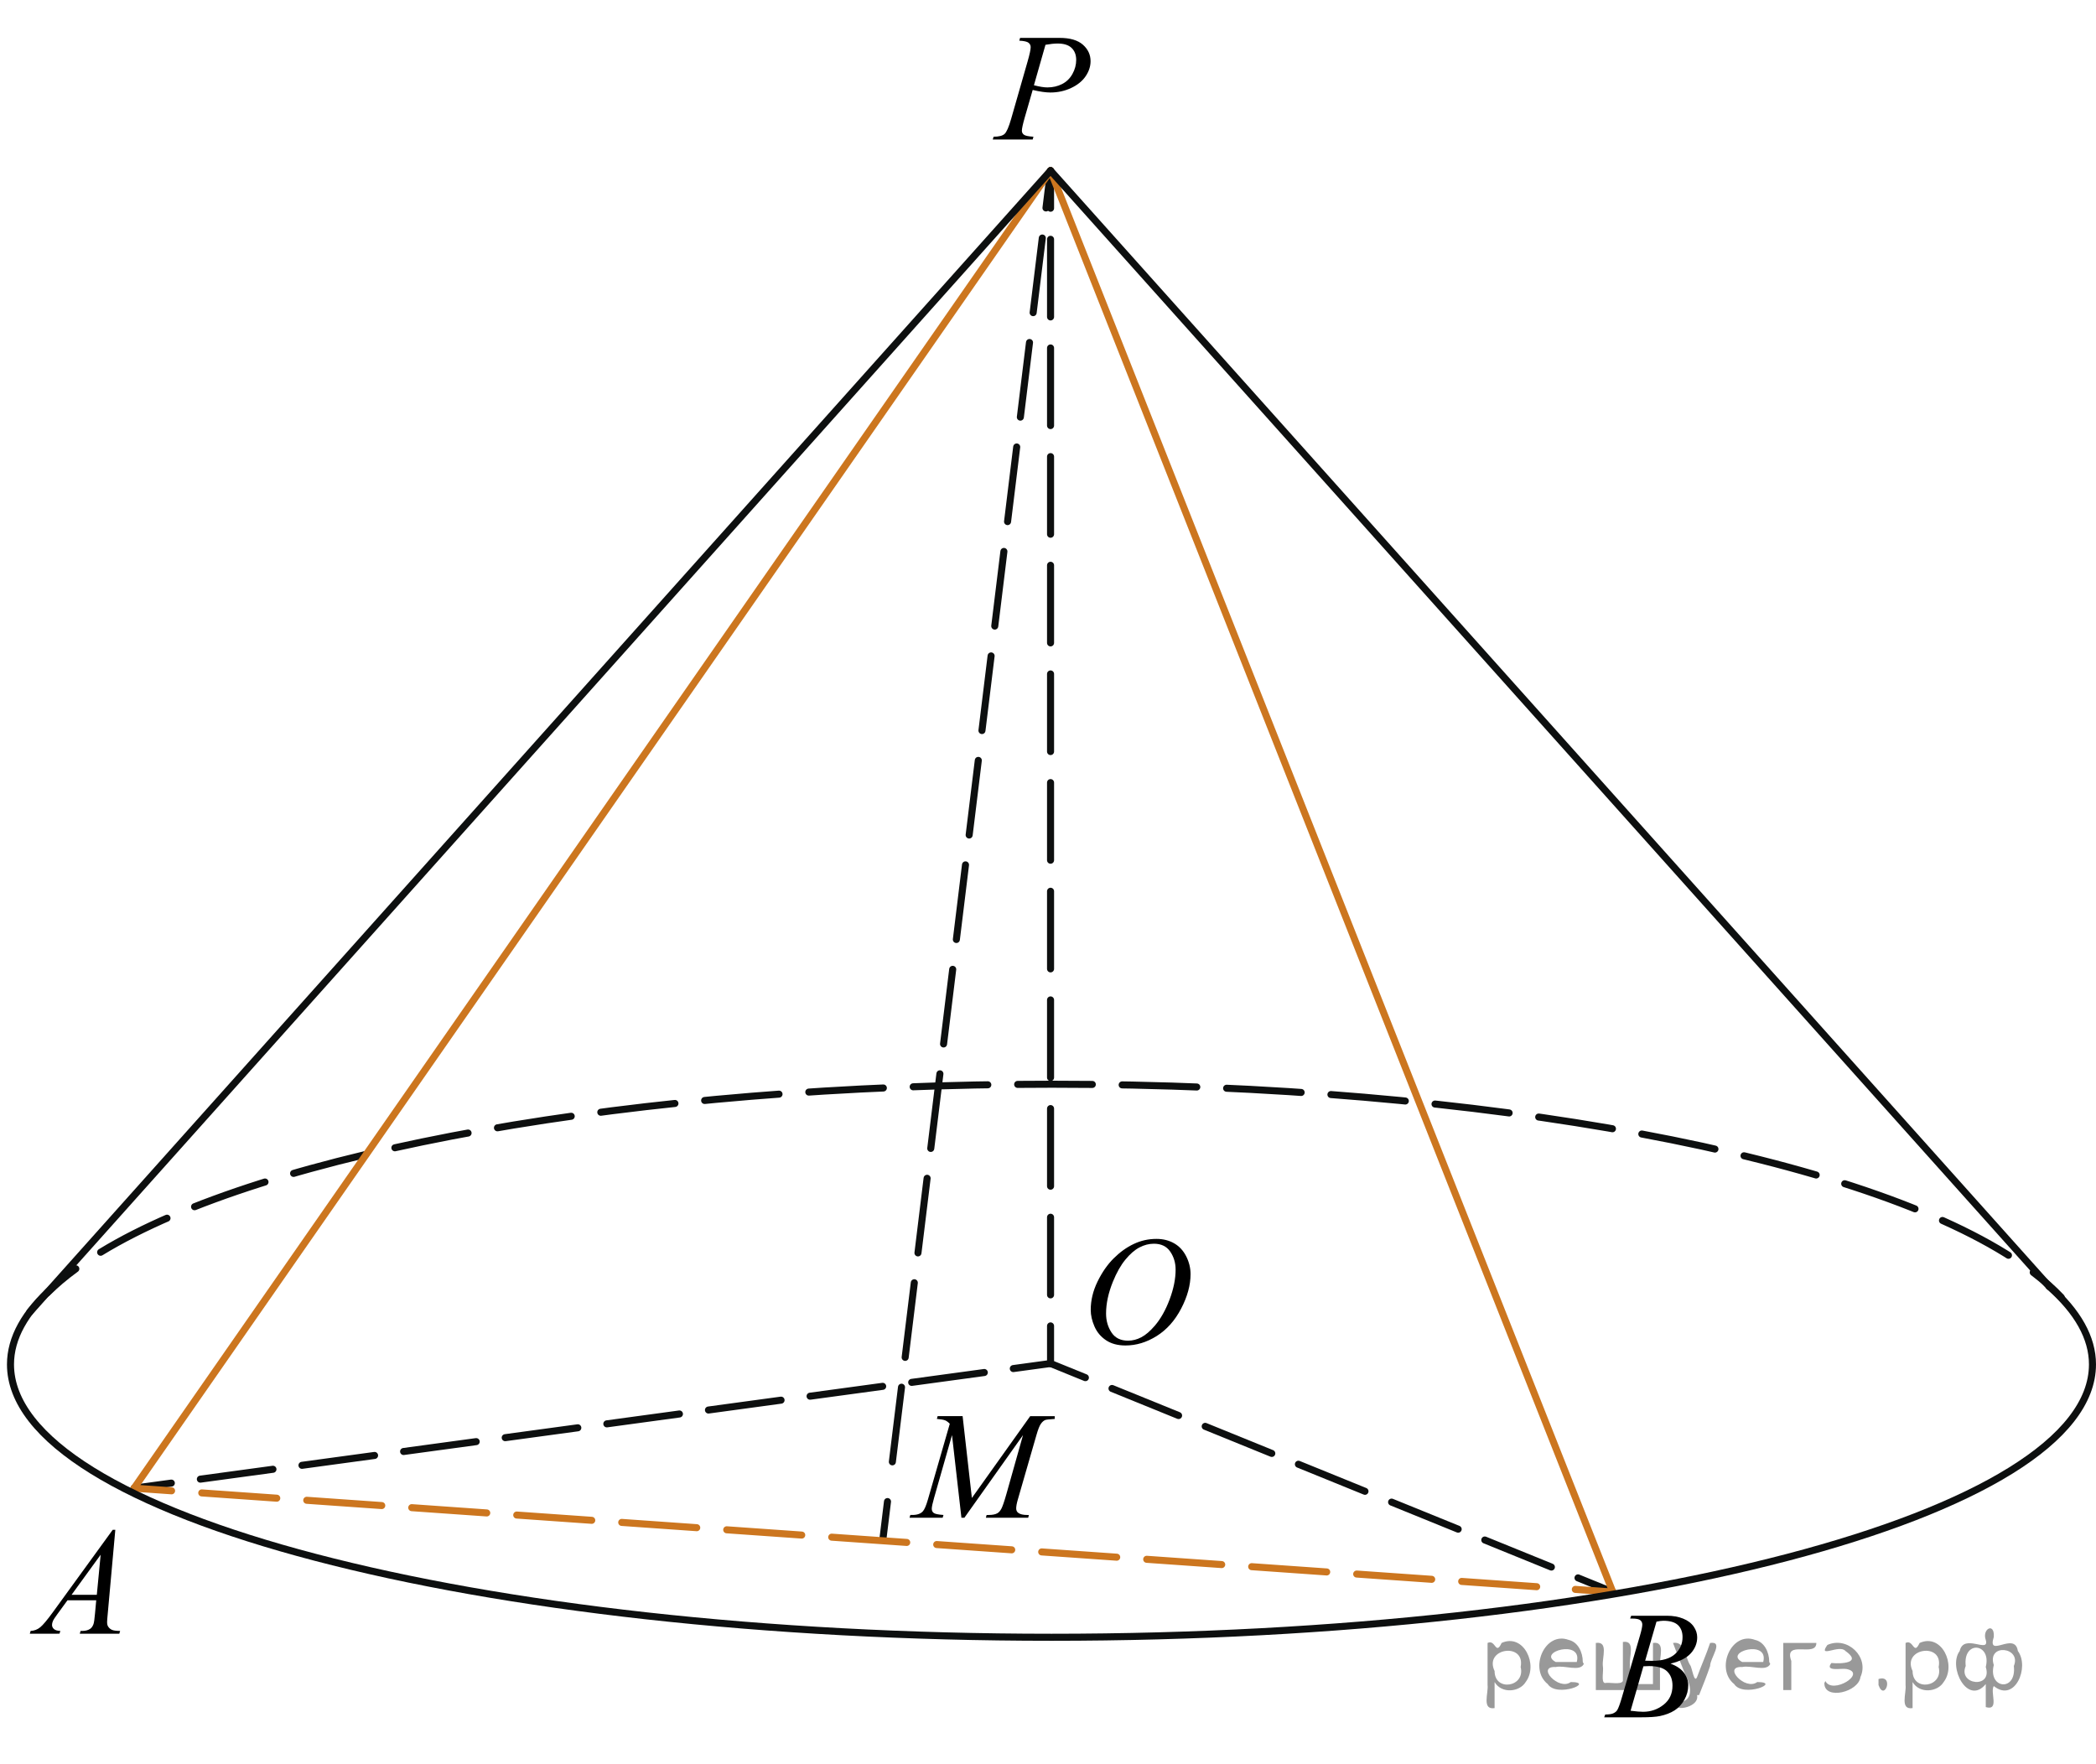 <?xml version="1.0" encoding="utf-8"?>
<!-- Generator: Adobe Illustrator 27.2.0, SVG Export Plug-In . SVG Version: 6.00 Build 0)  -->
<svg version="1.1" id="Слой_1" xmlns="http://www.w3.org/2000/svg" xmlns:xlink="http://www.w3.org/1999/xlink" x="0px" y="0px"
	 width="209.097px" height="176.014px" viewBox="0 0 209.097 176.014" enable-background="new 0 0 209.097 176.014"
	 xml:space="preserve">
<g>
	<g>
		
			<line fill="none" stroke="#0D0F0F" stroke-width="0.703" stroke-linecap="round" stroke-linejoin="round" stroke-dasharray="7.5,3" x1="104.803" y1="17.023" x2="104.347" y2="20.745"/>
		
			<line fill="none" stroke="#0D0F0F" stroke-width="0.703" stroke-linecap="round" stroke-linejoin="round" stroke-dasharray="7.5,3" x1="103.98" y1="23.746" x2="88.721" y2="148.293"/>
		
			<line fill="none" stroke="#0D0F0F" stroke-width="0.703" stroke-linecap="round" stroke-linejoin="round" stroke-dasharray="7.5,3" x1="88.537" y1="149.795" x2="88.082" y2="153.516"/>
	</g>
</g>
<g>
	<g>
		<path fill="none" stroke="#0D0F0F" stroke-width="0.703" stroke-linecap="round" stroke-linejoin="round" d="M4.705,128.993
			c0.827-0.824,1.781-1.631,2.858-2.418"/>
		
			<path fill="none" stroke="#0D0F0F" stroke-width="0.703" stroke-linecap="round" stroke-linejoin="round" stroke-dasharray="7.447,2.979" d="
			M10.04,124.924c16.491-10.072,53.435-16.762,94.921-16.762c43.076,0,81.184,7.207,96.667,17.895"/>
		<path fill="none" stroke="#0D0F0F" stroke-width="0.703" stroke-linecap="round" stroke-linejoin="round" d="M202.835,126.931
			c1.063,0.812,1.997,1.642,2.796,2.489"/>
	</g>
</g>
<g>
	<g>
		
			<line fill="none" stroke="#0D0F0F" stroke-width="0.703" stroke-linecap="round" stroke-linejoin="round" x1="104.803" y1="136.022" x2="104.803" y2="132.272"/>
		
			<line fill="none" stroke="#0D0F0F" stroke-width="0.703" stroke-linecap="round" stroke-linejoin="round" stroke-dasharray="7.743,3.097" x1="104.803" y1="129.175" x2="104.803" y2="22.322"/>
		
			<line fill="none" stroke="#0D0F0F" stroke-width="0.703" stroke-linecap="round" stroke-linejoin="round" x1="104.803" y1="20.773" x2="104.803" y2="17.023"/>
	</g>
</g>
<g>
	<g>
		
			<line fill="none" stroke="#0D0F0F" stroke-width="0.703" stroke-linecap="round" stroke-linejoin="round" x1="13.376" y1="148.459" x2="17.091" y2="147.953"/>
		
			<line fill="none" stroke="#0D0F0F" stroke-width="0.703" stroke-linecap="round" stroke-linejoin="round" stroke-dasharray="7.308,2.923" x1="19.988" y1="147.559" x2="99.639" y2="136.724"/>
		
			<line fill="none" stroke="#0D0F0F" stroke-width="0.703" stroke-linecap="round" stroke-linejoin="round" x1="101.088" y1="136.528" x2="104.803" y2="136.022"/>
	</g>
</g>
<g>
	<g>
		
			<line fill="none" stroke="#0D0F0F" stroke-width="0.703" stroke-linecap="round" stroke-linejoin="round" x1="104.803" y1="136.022" x2="108.278" y2="137.434"/>
		
			<line fill="none" stroke="#0D0F0F" stroke-width="0.703" stroke-linecap="round" stroke-linejoin="round" stroke-dasharray="7.169,2.867" x1="110.934" y1="138.514" x2="156.094" y2="156.869"/>
		
			<line fill="none" stroke="#0D0F0F" stroke-width="0.703" stroke-linecap="round" stroke-linejoin="round" x1="157.422" y1="157.409" x2="160.894" y2="158.821"/>
	</g>
</g>
<g>
	<g>
		
			<line fill="none" stroke="#CC761F" stroke-width="0.703" stroke-linecap="round" stroke-linejoin="round" stroke-dasharray="7.5,3" x1="13.376" y1="148.459" x2="17.116" y2="148.722"/>
		
			<line fill="none" stroke="#CC761F" stroke-width="0.703" stroke-linecap="round" stroke-linejoin="round" stroke-dasharray="7.5,3" x1="20.128" y1="148.933" x2="155.649" y2="158.453"/>
		
			<line fill="none" stroke="#CC761F" stroke-width="0.703" stroke-linecap="round" stroke-linejoin="round" stroke-dasharray="7.5,3" x1="157.154" y1="158.558" x2="160.894" y2="158.821"/>
	</g>
</g>
<line fill="none" stroke="#CC761F" stroke-width="0.703" stroke-linecap="round" stroke-linejoin="round" stroke-miterlimit="8" x1="104.803" y1="17.023" x2="160.894" y2="158.821"/>
<line fill="none" stroke="#CC761F" stroke-width="0.703" stroke-linecap="round" stroke-linejoin="round" stroke-miterlimit="8" x1="104.803" y1="17.023" x2="13.376" y2="148.459"/>
<path fill="none" stroke="#0D0F0F" stroke-width="0.703" stroke-linecap="round" stroke-linejoin="round" stroke-miterlimit="8" d="
	M5.296,128.401c-2.821,2.504-4.25,5.098-4.25,7.709c0,15.035,46.491,27.223,103.849,27.223c57.352,0,103.85-12.188,103.85-27.223
	c0-2.632-1.457-5.246-4.318-7.771"/>
<g>
	<g>
		<g>
			<g>
				<g>
					<g>
						<g>
							<g>
								<g>
									<g>
										<g>
											<g>
												<g>
													<defs>
														<rect id="SVGID_1_" y="149.062" width="15.125" height="16.694"/>
													</defs>
													<clipPath id="SVGID_00000161593667313574859590000004495747471163744933_">
														<use xlink:href="#SVGID_1_"  overflow="visible"/>
													</clipPath>
													<g clip-path="url(#SVGID_00000161593667313574859590000004495747471163744933_)">
														<g enable-background="new    ">
															<path d="M11.504,152.611l-0.761,8.431c-0.04,0.394-0.059,0.652-0.059,0.777
																c0,0.199,0.037,0.351,0.111,0.456c0.093,0.144,0.22,0.251,0.38,0.321
																c0.16,0.069,0.429,0.104,0.809,0.104l-0.081,0.276H7.959l0.082-0.276h0.17
																c0.32,0,0.581-0.07,0.783-0.209c0.143-0.095,0.253-0.252,0.333-0.472
																c0.054-0.154,0.105-0.518,0.155-1.091l0.118-1.285H6.733l-1.019,1.397
																c-0.231,0.314-0.377,0.539-0.435,0.676c-0.059,0.138-0.089,0.266-0.089,0.386
																c0,0.159,0.064,0.296,0.192,0.41c0.128,0.115,0.34,0.178,0.635,0.188l-0.081,0.276H2.974
																l0.082-0.276c0.364-0.015,0.685-0.139,0.964-0.37c0.278-0.231,0.693-0.727,1.244-1.483l5.982-8.236
																H11.504z M10.042,155.099l-2.903,3.999h2.519L10.042,155.099z"/>
														</g>
													</g>
												</g>
											</g>
										</g>
									</g>
								</g>
							</g>
						</g>
					</g>
				</g>
			</g>
		</g>
	</g>
</g>
<g>
	<g>
		<g>
			<g>
				<g>
					<g>
						<g>
							<g>
								<g>
									<g>
										<g>
											<g>
												<g>
													<g>
														<defs>
															
																<rect id="SVGID_00000059281429213471594780000008788325549158500482_" x="157.422" y="157.409" width="15.124" height="16.695"/>
														</defs>
														<clipPath id="SVGID_00000171716796871027693840000017453080657466404012_">
															<use xlink:href="#SVGID_00000059281429213471594780000008788325549158500482_"  overflow="visible"/>
														</clipPath>
														<g clip-path="url(#SVGID_00000171716796871027693840000017453080657466404012_)">
															<g enable-background="new    ">
																<path d="M162.623,161.463l0.103-0.277h3.574c0.601,0,1.136,0.095,1.606,0.284
																	c0.47,0.19,0.822,0.454,1.056,0.793c0.234,0.339,0.351,0.697,0.351,1.076
																	c0,0.583-0.208,1.109-0.624,1.58s-1.094,0.818-2.034,1.042c0.606,0.231,1.051,0.534,1.337,0.912
																	c0.285,0.379,0.428,0.795,0.428,1.248c0,0.504-0.128,0.984-0.384,1.442
																	c-0.256,0.459-0.585,0.815-0.985,1.069c-0.401,0.254-0.886,0.44-1.451,0.56
																	c-0.404,0.085-1.034,0.127-1.891,0.127h-3.671l0.097-0.276c0.384-0.01,0.644-0.048,0.782-0.112
																	c0.197-0.085,0.337-0.196,0.421-0.336c0.118-0.19,0.276-0.623,0.473-1.301l1.795-6.136
																	c0.152-0.519,0.229-0.882,0.229-1.091c0-0.185-0.067-0.33-0.203-0.438
																	c-0.135-0.107-0.393-0.161-0.771-0.161C162.775,161.47,162.697,161.468,162.623,161.463z
																	 M162.667,170.663c0.532,0.069,0.948,0.104,1.248,0.104c0.769,0,1.449-0.234,2.042-0.703
																	c0.594-0.468,0.891-1.103,0.891-1.905c0-0.613-0.184-1.092-0.551-1.435
																	c-0.366-0.344-0.959-0.516-1.775-0.516c-0.158,0-0.35,0.008-0.576,0.022L162.667,170.663z
																	 M164.122,165.67c0.32,0.01,0.552,0.016,0.694,0.016c1.024,0,1.786-0.227,2.286-0.677
																	c0.499-0.451,0.749-1.015,0.749-1.692c0-0.514-0.152-0.913-0.458-1.2
																	c-0.305-0.286-0.792-0.43-1.462-0.43c-0.178,0-0.403,0.03-0.68,0.09L164.122,165.67z"/>
															</g>
														</g>
													</g>
												</g>
											</g>
										</g>
									</g>
								</g>
							</g>
						</g>
					</g>
				</g>
			</g>
		</g>
	</g>
</g>
<g>
	<g>
		<g>
			<g>
				<g>
					<g>
						<g>
							<g>
								<g>
									<g>
										<g>
											<g>
												<g>
													<g>
														<defs>
															<rect id="SVGID_00000052099423266349778120000015418923538606104459_" x="96.417" width="15.125" height="16.688"/>
														</defs>
														<clipPath id="SVGID_00000047025925445695526080000006458609989238835107_">
															<use xlink:href="#SVGID_00000052099423266349778120000015418923538606104459_"  overflow="visible"/>
														</clipPath>
														<g clip-path="url(#SVGID_00000047025925445695526080000006458609989238835107_)">
															<g enable-background="new    ">
																<path d="M101.764,3.78h3.944c1.034,0,1.807,0.226,2.319,0.677c0.512,0.451,0.768,1,0.768,1.647
																	c0,0.514-0.162,1.012-0.487,1.495s-0.808,0.876-1.447,1.177c-0.641,0.302-1.332,0.452-2.075,0.452
																	c-0.463,0-1.051-0.084-1.765-0.254l-0.798,2.766c-0.187,0.657-0.281,1.091-0.281,1.301
																	c0,0.159,0.066,0.291,0.2,0.396c0.133,0.104,0.45,0.172,0.953,0.202l-0.074,0.276h-3.981
																	l0.081-0.276c0.522,0,0.885-0.091,1.089-0.273c0.205-0.182,0.425-0.684,0.661-1.506l1.654-5.769
																	c0.197-0.692,0.295-1.156,0.295-1.39c0-0.175-0.07-0.319-0.21-0.434
																	c-0.14-0.115-0.449-0.185-0.927-0.21L101.764,3.78z M103.145,8.504
																	c0.556,0.144,1.004,0.217,1.344,0.217c0.537,0,1.025-0.112,1.465-0.336
																	c0.441-0.225,0.786-0.56,1.034-1.01c0.249-0.448,0.373-0.914,0.373-1.397
																	c0-0.503-0.152-0.901-0.458-1.195c-0.305-0.294-0.768-0.441-1.388-0.441
																	c-0.335,0-0.741,0.043-1.219,0.127L103.145,8.504z"/>
															</g>
														</g>
													</g>
												</g>
											</g>
										</g>
									</g>
								</g>
							</g>
						</g>
					</g>
				</g>
			</g>
		</g>
	</g>
</g>
<g>
	<g>
		<g>
			<g>
				<g>
					<g>
						<g>
							<g>
								<g>
									<g>
										<g>
											<g>
												<g>
													<g>
														<g>
															<defs>
																
																	<rect id="SVGID_00000040571691345674170040000004401052366785168311_" x="106.172" y="120.091" width="16.568" height="18.715"/>
															</defs>
															<clipPath id="SVGID_00000030449269382923543350000012589657278496581001_">
																<use xlink:href="#SVGID_00000040571691345674170040000004401052366785168311_"  overflow="visible"/>
															</clipPath>
															<g clip-path="url(#SVGID_00000030449269382923543350000012589657278496581001_)">
																<g enable-background="new    ">
																</g>
															</g>
														</g>
													</g>
												</g>
											</g>
										</g>
									</g>
								</g>
							</g>
						</g>
					</g>
				</g>
			</g>
		</g>
	</g>
	<g>
		<g>
			<g>
				<g>
					<g>
						<g>
							<g>
								<g>
									<g>
										<g>
											<g>
												<g>
													<g>
														<g>
															<defs>
																
																	<rect id="SVGID_00000049223009123777791740000005077149141151839369_" x="105.841" y="120.034" width="16.511" height="18.146"/>
															</defs>
															<clipPath id="SVGID_00000057138208731007052940000000494804042375480487_">
																<use xlink:href="#SVGID_00000049223009123777791740000005077149141151839369_"  overflow="visible"/>
															</clipPath>
															<g clip-path="url(#SVGID_00000057138208731007052940000000494804042375480487_)">
																<g enable-background="new    ">
																	<path d="M115.365,123.592c0.665,0,1.253,0.146,1.766,0.44c0.512,0.292,0.913,0.725,1.204,1.297
																		s0.435,1.166,0.435,1.78c0,1.09-0.311,2.233-0.935,3.43c-0.623,1.197-1.437,2.111-2.441,2.741
																		s-2.044,0.944-3.118,0.944c-0.772,0-1.419-0.174-1.938-0.521c-0.52-0.347-0.904-0.806-1.153-1.375
																		c-0.248-0.57-0.373-1.122-0.373-1.657c0-0.95,0.226-1.889,0.676-2.815
																		c0.451-0.927,0.989-1.702,1.615-2.324c0.625-0.622,1.292-1.101,2.002-1.435
																		C113.813,123.76,114.567,123.592,115.365,123.592z M115.114,124.073
																		c-0.493,0-0.975,0.124-1.444,0.371c-0.471,0.247-0.938,0.652-1.4,1.215
																		c-0.463,0.561-0.879,1.298-1.249,2.208c-0.453,1.119-0.68,2.177-0.68,3.171
																		c0,0.71,0.18,1.338,0.54,1.886c0.359,0.547,0.911,0.821,1.654,0.821
																		c0.448,0,0.888-0.113,1.319-0.338c0.431-0.225,0.88-0.609,1.348-1.154
																		c0.587-0.685,1.079-1.559,1.478-2.62c0.399-1.062,0.599-2.054,0.599-2.973
																		c0-0.68-0.18-1.281-0.539-1.804S115.838,124.073,115.114,124.073z"/>
																</g>
															</g>
														</g>
													</g>
												</g>
											</g>
										</g>
									</g>
								</g>
							</g>
						</g>
					</g>
				</g>
			</g>
		</g>
	</g>
</g>
<g>
	<g>
		<g>
			<g>
				<g>
					<g>
						<g>
							<g>
								<defs>
									
										<rect id="SVGID_00000080168911248880959390000009795364480591228350_" x="88.876" y="137.541" width="20.719" height="16.56"/>
								</defs>
								<clipPath id="SVGID_00000023280576254312888570000005646183860836728998_">
									<use xlink:href="#SVGID_00000080168911248880959390000009795364480591228350_"  overflow="visible"/>
								</clipPath>
								<g clip-path="url(#SVGID_00000023280576254312888570000005646183860836728998_)">
									<g enable-background="new    ">
									</g>
								</g>
							</g>
						</g>
					</g>
				</g>
			</g>
		</g>
	</g>
	<g>
		<g>
			<g>
				<g>
					<g>
						<g>
							<g>
								<defs>
									
										<rect id="SVGID_00000155858084028134119020000002611832027804811923_" x="88.475" y="137.488" width="20.65" height="16.697"/>
								</defs>
								<clipPath id="SVGID_00000093141432426398980260000004012936994828852884_">
									<use xlink:href="#SVGID_00000155858084028134119020000002611832027804811923_"  overflow="visible"/>
								</clipPath>
								<g clip-path="url(#SVGID_00000093141432426398980260000004012936994828852884_)">
									<g enable-background="new    ">
										<path d="M96.03,141.275l0.924,8.162l5.819-8.162h2.448v0.276c-0.532,0.035-0.846,0.07-0.939,0.104
											c-0.163,0.065-0.312,0.194-0.448,0.389c-0.135,0.194-0.282,0.568-0.44,1.121l-1.856,6.428
											c-0.108,0.374-0.163,0.668-0.163,0.882c0,0.194,0.066,0.342,0.2,0.441
											c0.187,0.144,0.483,0.217,0.887,0.217h0.178l-0.067,0.276h-4.222l0.074-0.276h0.2
											c0.374,0,0.661-0.055,0.858-0.165c0.153-0.079,0.29-0.23,0.41-0.452
											c0.121-0.222,0.29-0.713,0.507-1.476l1.656-5.875l-5.849,8.244h-0.296l-0.939-8.244l-1.79,6.271
											c-0.153,0.533-0.229,0.892-0.229,1.076c0,0.184,0.066,0.325,0.2,0.422
											c0.133,0.098,0.456,0.163,0.968,0.198l-0.081,0.276h-3.306l0.082-0.276h0.2
											c0.488,0,0.84-0.125,1.057-0.374c0.158-0.18,0.323-0.567,0.496-1.166l2.182-7.556
											c-0.163-0.17-0.318-0.284-0.466-0.344c-0.148-0.06-0.422-0.107-0.821-0.143l0.074-0.276H96.03z"/>
									</g>
								</g>
							</g>
						</g>
					</g>
				</g>
			</g>
		</g>
	</g>
</g>
<line fill="none" stroke="#0D0F0F" stroke-width="0.703" stroke-linecap="round" stroke-linejoin="round" stroke-miterlimit="8" x1="104.803" y1="17.023" x2="2.972" y2="130.891"/>
<line fill="none" stroke="#0D0F0F" stroke-width="0.703" stroke-linecap="round" stroke-linejoin="round" stroke-miterlimit="8" x1="104.803" y1="17.023" x2="204.427" y2="128.34"/>
<g style="stroke:none;fill:#000;fill-opacity:0.4" > <path d="m 149.1,167.9 c 0,0.8 0,1.6 0,2.5 -1.3,0.2 -0.6,-1.5 -0.7,-2.3 0,-1.4 0,-2.8 0,-4.2 0.8,-0.4 0.8,1.3 1.4,0.0 2.2,-1.0 3.7,2.2 2.4,3.9 -0.6,1.0 -2.4,1.2 -3.1,0.0 z m 2.6,-1.6 c 0.5,-2.5 -3.7,-1.9 -2.6,0.4 0.0,2.1 3.1,1.6 2.6,-0.4 z" /> <path d="m 158.0,166.0 c -0.4,0.8 -1.9,0.1 -2.8,0.3 -2.0,-0.1 0.3,2.4 1.5,1.5 2.5,0.0 -1.4,1.6 -2.3,0.2 -1.9,-1.5 -0.3,-5.3 2.1,-4.4 0.9,0.2 1.4,1.2 1.4,2.2 z m -0.7,-0.2 c 0.6,-2.3 -4.0,-1.0 -2.1,0.0 0.7,0 1.4,-0.0 2.1,-0.0 z" /> <path d="m 162.9,168.0 c 0.6,0 1.3,0 2.0,0 0,-1.3 0,-2.7 0,-4.1 1.3,-0.2 0.6,1.5 0.7,2.3 0,0.8 0,1.6 0,2.4 -2.1,0 -4.2,0 -6.4,0 0,-1.5 0,-3.1 0,-4.7 1.3,-0.2 0.6,1.5 0.7,2.3 0.1,0.5 -0.2,1.6 0.2,1.7 0.5,-0.1 1.6,0.2 1.8,-0.2 0,-1.3 0,-2.6 0,-3.9 1.3,-0.2 0.6,1.5 0.7,2.3 0,0.5 0,1.1 0,1.7 z" /> <path d="m 169.3,169.1 c 0.3,1.4 -3.0,1.7 -1.7,0.7 1.5,-0.2 1.0,-1.9 0.5,-2.8 -0.4,-1.0 -0.8,-2.0 -1.2,-3.1 1.2,-0.2 1.2,1.4 1.7,2.2 0.2,0.2 0.4,1.9 0.7,1.2 0.4,-1.1 0.9,-2.2 1.3,-3.4 1.4,-0.2 0.0,1.5 -0.0,2.3 -0.3,0.9 -0.7,1.9 -1.1,2.9 z" /> <path d="m 176.6,166.0 c -0.4,0.8 -1.9,0.1 -2.8,0.3 -2.0,-0.1 0.3,2.4 1.5,1.5 2.5,0.0 -1.4,1.6 -2.3,0.2 -1.9,-1.5 -0.3,-5.3 2.1,-4.4 0.9,0.2 1.4,1.2 1.4,2.2 z m -0.7,-0.2 c 0.6,-2.3 -4.0,-1.0 -2.1,0.0 0.7,0 1.4,-0.0 2.1,-0.0 z" /> <path d="m 177.9,168.6 c 0,-1.5 0,-3.1 0,-4.7 1.1,0 2.2,0 3.3,0 0.0,1.5 -3.3,-0.4 -2.5,1.8 0,0.9 0,1.9 0,2.9 -0.2,0 -0.5,0 -0.7,0 z" /> <path d="m 182.1,167.7 c 0.7,1.4 4.2,-0.8 2.1,-1.2 -0.5,-0.1 -2.2,0.3 -1.5,-0.6 1.0,0.1 3.1,0.0 1.4,-1.2 -0.6,-0.7 -2.8,0.8 -1.8,-0.6 2.0,-0.9 4.2,1.2 3.3,3.2 -0.2,1.5 -3.5,2.3 -3.6,0.7 l 0,-0.1 0,-0.0 0,0 z" /> <path d="m 187.4,167.5 c 1.6,-0.5 0.6,2.3 -0.0,0.6 -0.0,-0.2 0.0,-0.4 0.0,-0.6 z" /> <path d="m 190.8,167.9 c 0,0.8 0,1.6 0,2.5 -1.3,0.2 -0.6,-1.5 -0.7,-2.3 0,-1.4 0,-2.8 0,-4.2 0.8,-0.4 0.8,1.3 1.4,0.0 2.2,-1.0 3.7,2.2 2.4,3.9 -0.6,1.0 -2.4,1.2 -3.1,0.0 z m 2.6,-1.6 c 0.5,-2.5 -3.7,-1.9 -2.6,0.4 0.0,2.1 3.1,1.6 2.6,-0.4 z" /> <path d="m 196.1,166.2 c -0.8,1.9 2.7,2.3 2.0,0.1 0.6,-2.4 -2.3,-2.7 -2.0,-0.1 z m 2.0,4.2 c 0,-0.8 0,-1.6 0,-2.4 -1.8,2.2 -3.8,-1.7 -2.6,-3.3 0.4,-1.8 3.0,0.3 2.6,-1.1 -0.4,-1.1 0.9,-1.8 0.8,-0.3 -0.7,2.2 2.1,-0.6 2.4,1.4 1.2,1.6 -0.3,5.2 -2.4,3.5 -0.4,0.6 0.6,2.5 -0.8,2.1 z m 2.8,-4.2 c 0.8,-1.9 -2.7,-2.3 -2.0,-0.1 -0.6,2.4 2.3,2.7 2.0,0.1 z" /> </g></svg>

<!--File created and owned by https://sdamgia.ru. Copying is prohibited. All rights reserved.-->
